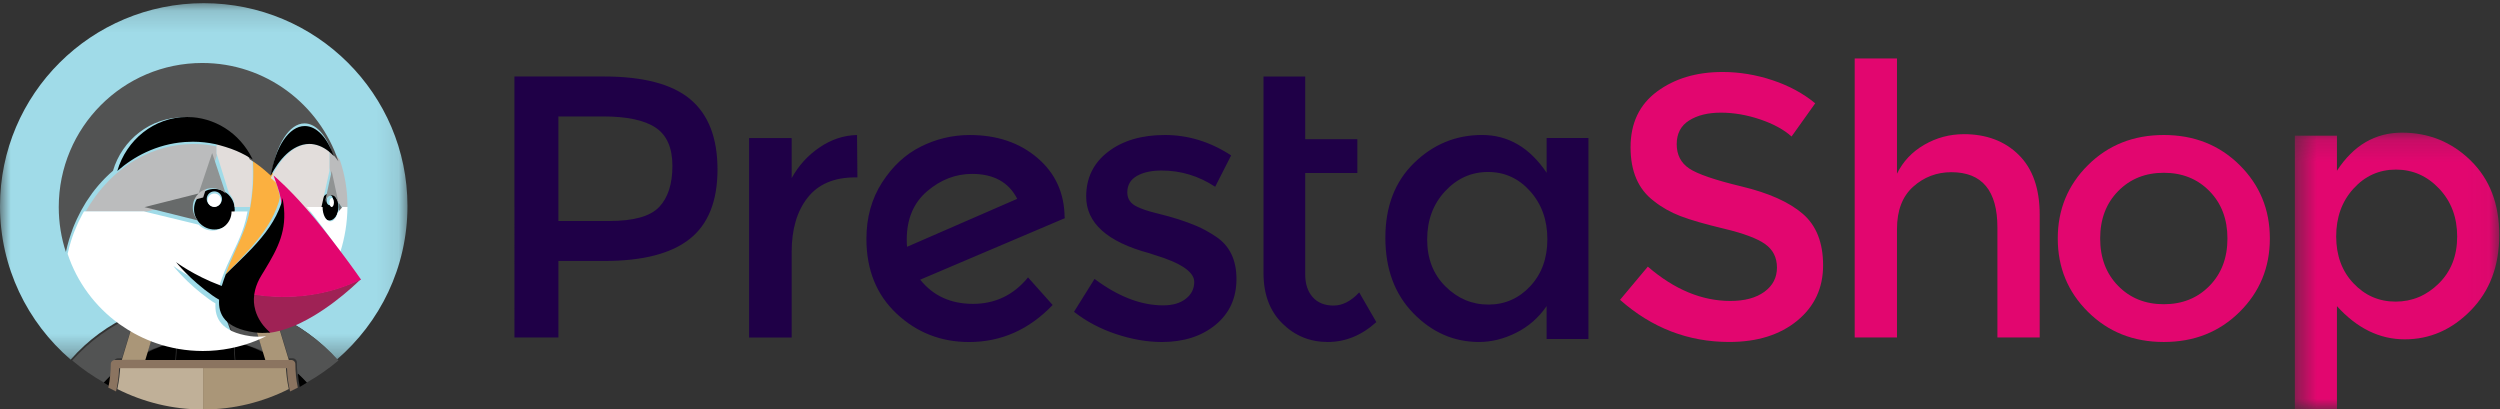 <?xml version="1.0"?>
<svg xmlns="http://www.w3.org/2000/svg" width="116" height="19" fill="none">
  <rect width="100%" height="100%" fill="#333333" stroke="none"/>
  <path fill="#1F0047" fill-rule="evenodd" d="M49.398 10.085c-.012-1.133-.433-2.053-1.264-2.76-.831-.707-1.877-1.06-3.135-1.06-.796 0-1.553.178-2.268.535-.716.356-1.316.911-1.801 1.665-.485.753-.728 1.627-.728 2.62 0 1.437.468 2.594 1.403 3.47.935.876 2.055 1.315 3.36 1.315 1.489 0 2.782-.572 3.879-1.718l-1.143-1.28c-.67.818-1.521 1.227-2.554 1.227-1.034 0-1.85-.374-2.45-1.122l6.719-2.857-.017-.035Zm-7.308 1.367c-.012-.07-.017-.181-.017-.333 0-.958.315-1.706.944-2.244.629-.537 1.325-.806 2.087-.806 1.004 0 1.703.386 2.095 1.157l-5.109 2.225Zm-4.061-4.613c-.547.371-.979.847-1.296 1.427v-1.861h-1.975v9.256h1.975v-3.967c0-1.055.247-1.896.741-2.523.493-.626 1.228-.94 2.204-.94h.106l-.018-1.966c-.612.012-1.19.203-1.737.574Zm18.39 4.14c-.318-.21-.615-.374-.891-.491-.277-.117-.562-.222-.856-.316-.294-.093-.633-.187-1.015-.28-.383-.093-.679-.193-.891-.298-.306-.14-.459-.362-.459-.666 0-.339.147-.593.441-.762.294-.169.677-.254 1.147-.254.894 0 1.724.251 2.489.754l.741-1.455c-.965-.631-1.989-.947-3.072-.947-1.083 0-1.963.26-2.639.78-.677.52-1.015 1.212-1.015 2.077 0 1.227.977 2.103 2.931 2.629.047.012.117.035.212.07 1.247.374 1.871.795 1.871 1.262 0 .315-.13.575-.389.78-.259.204-.612.307-1.059.307-1.024 0-2.083-.409-3.178-1.227l-.953 1.525c.565.444 1.215.789 1.95 1.034.736.245 1.445.368 2.127.368 1.012 0 1.842-.266 2.49-.797.647-.532.971-1.241.971-2.13 0-.888-.318-1.542-.953-1.963ZM32.03 4.606c-.842-.704-2.179-1.057-4.011-1.057h-4.149V15.659h2.04V12.108h2.144c1.775 0 3.092-.341 3.95-1.022.858-.681 1.288-1.756 1.288-3.222 0-1.467-.421-2.553-1.262-3.257Zm-1.444 4.998c-.409.433-1.179.65-2.308.65h-2.369V5.403h2.075c1.107 0 1.919.173 2.438.52.519.346.778.938.778 1.776 0 .838-.205 1.472-.614 1.906Zm31.29 4.574c-.415 0-.737-.131-.968-.392-.231-.261-.346-.613-.346-1.054V8.028h2.419V6.459h-2.419V3.55h-1.935v9.13c0 .976.291 1.751.872 2.326.582.575 1.284.862 2.108.862.823 0 1.575-.307 2.255-.923l-.795-1.377c-.38.407-.777.61-1.192.61Zm9.888-6.162c-.785-1.168-1.784-1.753-2.997-1.753-1.212 0-2.263.432-3.152 1.297-.89.865-1.334 2.022-1.334 3.47 0 1.449.433 2.618 1.299 3.506.866.888 1.882 1.332 3.049 1.332.577 0 1.152-.143 1.723-.429.571-.286 1.042-.698 1.411-1.235v1.525h1.94V6.404H71.764v1.613h0Zm-.762 5.266c-.531.567-1.178.85-1.94.85-.762 0-1.426-.28-1.992-.841-.566-.561-.849-1.288-.849-2.182 0-.894.277-1.639.831-2.235.554-.596 1.218-.894 1.992-.894.774 0 1.426.298 1.957.894.531.596.797 1.338.797 2.226-0.0.888-.266 1.615-.797 2.182Z" clip-rule="evenodd"/>
  <path fill="#E2066F" fill-rule="evenodd" d="M100.401 6.264c-1.406 0-2.578.465-3.515 1.393-.938.929-1.406 2.065-1.406 3.409 0 1.344.468 2.48 1.406 3.409.937.929 2.109 1.393 3.515 1.393 1.406 0 2.577-.464 3.515-1.393.937-.929 1.405-2.065 1.405-3.409 0-1.344-.468-2.48-1.405-3.409-.938-.929-2.109-1.393-3.515-1.393Zm2.117 7.002c-.556.567-1.262.85-2.117.85-.856 0-1.562-.283-2.118-.85-.557-.567-.835-1.3-.835-2.2 0-.9.278-1.633.835-2.199.556-.567 1.262-.85 2.118-.85.855 0 1.561.283 2.117.85.557.567.835 1.3.835 2.199 0 .9-.278 1.633-.835 2.2Z" clip-rule="evenodd"/>
  <mask id="a" width="10" height="13" x="106" y="6" maskUnits="userSpaceOnUse" style="mask-type:alpha">
    <path fill="#fff" d="M106.481 6.155h9.485V19h-9.485V6.155Z"/>
  </mask>
  <g mask="url(#a)">
    <path fill="#E2066F" fill-rule="evenodd" d="M114.641 7.45c-.883-.863-1.947-1.295-3.191-1.295-1.244 0-2.249.589-3.016 1.768V6.295h-1.953V19h1.953v-4.795c.93 1.027 1.979 1.54 3.147 1.54 1.168 0 2.191-.449 3.068-1.347.878-.898 1.317-2.065 1.317-3.5 0-1.435-.442-2.584-1.325-3.447Zm-1.482 5.705c-.57.56-1.238.84-2.005.84-.767 0-1.418-.283-1.953-.849-.535-.566-.802-1.292-.802-2.179 0-.886.267-1.625.802-2.214.535-.589 1.192-.884 1.97-.884.779 0 1.448.295 2.005.884.558.589.837 1.33.837 2.222 0 .892-.285 1.619-.854 2.179Z" clip-rule="evenodd"/>
  </g>
  <path fill="#E2066F" fill-rule="evenodd" d="M91.121 6.226c-.654 0-1.264.163-1.831.489-.567.326-.99.775-1.27 1.345V2.714h-1.962V15.659h1.962v-5.031c0-.862.251-1.517.753-1.966.502-.448 1.092-.672 1.77-.672 1.425 0 2.137.856 2.137 2.568v5.101h1.962V9.964c0-1.211-.324-2.137-.973-2.778-.648-.64-1.498-.961-2.549-.961Zm-7.478 3.691c-.633-.542-1.573-.963-2.822-1.263-1.248-.3-2.064-.58-2.447-.839-.383-.259-.575-.634-.575-1.125 0-.49.192-.857.575-1.099.383-.242.874-.364 1.472-.364.598 0 1.204.104 1.82.311.615.208 1.103.473 1.463.796l1.097-1.54c-.557-.461-1.219-.819-1.985-1.073-.766-.254-1.539-.381-2.316-.381-1.208 0-2.221.303-3.039.908-.819.606-1.228 1.468-1.228 2.587 0 1.119.36 1.949 1.08 2.492.36.288.772.522 1.236.7.465.179 1.144.375 2.038.588.894.214 1.524.45 1.89.71.366.26.549.623.549 1.09 0 .467-.195.842-.584 1.125-.389.283-.914.424-1.576.424-1.323 0-2.601-.53-3.832-1.592l-1.289 1.54c1.474 1.304 3.164 1.955 5.068 1.955 1.3 0 2.351-.329 3.152-.986.801-.657 1.202-1.514 1.202-2.569 0-1.056-.316-1.854-.949-2.396Z" clip-rule="evenodd"/>
  <mask id="b" width="19" height="17" x="0" y="0" maskUnits="userSpaceOnUse" style="mask-type:alpha">
    <path fill="#fff" d="M0 .148h18.905V16.686H0V.148Z"/>
  </mask>
  <g mask="url(#b)">
    <path fill="#A0DBE8" fill-rule="evenodd" d="M6.127 14.592c.151-.067.304-.128.458-.186.174-.065.35-.127.528-.18.222-.066.445-.127.672-.174.305-.065.614-.112.926-.143-.175.547-.368 1.09-.577 1.631.009.104.014.21.017.315.421-.083.856-.127 1.301-.127s.88.044 1.301.127c.003-.105.007-.211.017-.315-.209-.54-.402-1.084-.577-1.631.311.03.62.078.926.143.226.048.45.108.672.174.178.053.354.115.528.18.154.058.307.119.459.186 1.071.475 2.048 1.179 2.848 2.094 2.007-1.726 3.28-4.277 3.28-7.125 0-5.199-4.232-9.413-9.453-9.413-5.221 0-9.453 4.214-9.453 9.413 0 2.848 1.272 5.399 3.279 7.125.801-.914 1.777-1.619 2.848-2.094Z" clip-rule="evenodd"/>
  </g>
  <path fill="#525353" fill-rule="evenodd" d="M6.863 16.286c.437-.188.899-.332 1.38-.424-.003-.102-.007-.203-.016-.303.206-.52.396-1.043.568-1.569-.307.029-.611.075-.912.137-.223.046-.443.104-.662.168-.175.051-.348.11-.52.173l.679.16-.516 1.658Zm-1.612 1.069c.018-.177.029-.355.029-.535 0-.108.09-.197.201-.197h.177l.624-2.008c-1.102.479-2.107 1.189-2.931 2.111.454.383.945.725 1.467 1.021.139-.137.284-.268.434-.392Zm7.522-2.74.624 2.008h.177c.111 0 .201.088.201.196 0 .18.011.359.029.536.15.125.295.256.434.392.522-.296 1.012-.638 1.467-1.021-.824-.922-1.829-1.632-2.931-2.111Zm-1.097.012.679-.16c-.172-.063-.345-.122-.52-.173-.218-.064-.439-.122-.662-.168-.301-.062-.605-.108-.912-.137.172.526.362 1.05.568 1.569-.009.101-.014.202-.016.303.481.092.943.236 1.38.424l-.516-1.658Z" clip-rule="evenodd"/>
  <path fill="#000" fill-rule="evenodd" d="M9.527 16.703H10.888c-.028-.238-.038-.476-.031-.711-.43-.081-.875-.124-1.33-.124-.455 0-.899.043-1.33.124.006.235-.004.473-.031.711h1.361ZM4.816 17.754c.109.07.219.137.331.202.039-.206.069-.415.088-.626-.145.135-.285.276-.419.424Zm1.885-1.051h1.434c.027-.28.037-.559.03-.835-.48.11-.941.281-1.377.505l-.086.331Zm7.119.626c.019.212.049.421.088.626.112-.065.222-.133.331-.202-.134-.148-.274-.289-.419-.424Zm-1.466-.627-.086-.33c-.436-.224-.897-.395-1.377-.505-.006.276.003.555.03.835l1.434-0Z" clip-rule="evenodd"/>
  <path fill="#AA9678" fill-rule="evenodd" d="m6.743 16.703.084-.277.501-1.652-.658-.16c-.147.056-.294.115-.438.179l-.579 1.909H6.275l.468 0Zm5.483-.277.084.277h1.09l-.579-1.909c-.144-.064-.29-.123-.438-.178l-.658.159.501 1.652Z" clip-rule="evenodd"/>
  <path fill="#C0B098" fill-rule="evenodd" d="M5.537 17.026c.008-.006.016-.012.025-.018h-.024c-0.0.006-.001.012-.001.018Zm3.885-.114H5.602c-.006.004-.012.009-.018.013-.013.384-.061.76-.14 1.127C6.65 18.659 7.998 19 9.422 19v-2.088Z" clip-rule="evenodd"/>
  <path fill="#AA9678" fill-rule="evenodd" d="M13.308 17.008h-.024c.008.006.017.012.025.018-0-.006-.001-.012-.001-.018Zm-.065-.096H9.422V19c1.424 0 2.773-.341 3.978-.948-.079-.366-.127-.743-.14-1.127-.006-.004-.012-.009-.018-.013Z" clip-rule="evenodd"/>
  <path fill="#8B7460" fill-rule="evenodd" d="M13.732 17.419c-.017-.173-.028-.348-.028-.524 0-.106-.087-.192-.195-.192H5.336c-.108 0-.195.086-.195.192 0 .176-.011.351-.028.524-.019.192-.049.38-.088.566.119.062.238.122.359.179.08-.346.129-.702.142-1.065 0-.004.001-.008.001-.013h7.789c0.0.004.001.008.001.013.013.363.062.719.142 1.065.121-.057.241-.117.359-.179-.039-.186-.069-.375-.088-.566Z" clip-rule="evenodd"/>
  <path fill="#525353" fill-rule="evenodd" d="M12.098 15.415c-.037-.042-.075-.087-.115-.138.04.051.078.096.115.138Z" clip-rule="evenodd"/>
  <path fill="#AA9678" fill-rule="evenodd" d="M12.352 15.445s.001.002.002.006c-.001-.004-.002-.006-.002-.006s-.091-.071-.208-.203c.116.132.208.203.208.203Z" clip-rule="evenodd"/>
  <path fill="#fff" fill-rule="evenodd" d="M15.391 6.994s.001 0 .001.001l-.001.001-.001-.001c0-.001.001-.001.001-.001Zm.208 2.719c0-.002 0-.004 0-.006 0 .002-0.0.004-0.0.006Z" clip-rule="evenodd"/>
  <path fill="#BBBCBD" fill-rule="evenodd" d="M15.771 7.419c-.002-.002-.003-.004-.005-.006h0c-.079-.109-.161-.208-.245-.299-0-0-.001-.001-.001-.001 0.0 0.0.001.001.001.001-.001-.001-.002-.002-.002-.003-.038-.041-.077-.08-.116-.117-.015-.014-.03-.026-.045-.04-.025-.022-.049-.045-.074-.065v.878l.34 1.54c.004.012.008.023.011.036l.235.261.002-.003h.247c0-.023.002-.045.002-.067v-0c0-.726-.121-1.424-.339-2.077-.004-.012-.008-.025-.012-.038Zm-.172 2.293c0-.002-0-.003-0-.005 0 .002 0.0.003 0.0.005Z" clip-rule="evenodd"/>
  <path fill="#676A6A" fill-rule="evenodd" d="M15.724 9.533c0.0.003.001.006.001.009 0.0.002.001.004.001.005v.001c.004.043.006.088.006.134 0.0.008.001.016.001.025 0 .001 0.0.002 0.0.003s-0.0.002-0.0.003c0 .009-.001.017-.001.026-.001.045-.002.089-.006.131v.001c-0.0.002-.001.004-.001.006-0.0.004-.001.007-.002.01-.005.046-.011.091-.019.134 0 0 0 0-0.0.001l.001-.002c0-.001 0-.001.001-.002l.208-.31-.209-.313c0 0 0 0.0 0.0.001.008.044.015.089.019.137Z" clip-rule="evenodd"/>
  <path fill="#000" fill-rule="evenodd" d="M15.3 9.522c-.087 0-.157-.105-.157-.235 0-.13.07-.235.157-.235.087 0 .157.105.157.235 0 .13-.07.235-.157.235Zm.392.227c.001-.005.002-.009.003-.014.005-.034.007-.07.007-.106 0-.008.002-.016.002-.024 0-.008-.001-.015-.001-.022-.001-.037-.003-.073-.008-.108-.001-.004-.002-.008-.003-.012-.006-.038-.014-.075-.024-.11-.004-.012-.009-.023-.013-.035-.025-.071-.058-.134-.098-.187-.005-.007-.011-.014-.016-.02-.011-.013-.022-.025-.034-.037-.017-.016-.035-.031-.054-.044-.007-.005-.015-.008-.022-.012-.016-.009-.033-.017-.05-.023-.007-.003-.015-.005-.022-.007-.024-.007-.049-.011-.075-.011-.026 0-.05.005-.075.011-.007.002-.015.005-.022.007-.017.006-.034.014-.05.023-.007.004-.015.007-.022.012-.019.012-.037.027-.054.044-.012.011-.023.024-.034.037-.005.007-.011.013-.017.02-.04.052-.073.115-.098.187-.001.003-.002.006-.003.008-.011.033-.019.067-.027.103-.002.011-.005.021-.007.032-.006.04-.01.081-.011.123-0.0.006-.001.011-.001.017h.002c0 .347.188.628.419.628.04 0 .078-.009.115-.025.006-.002.012-.005.017-.008.015-.007.03-.016.044-.026.008-.006.015-.012.023-.019.018-.015.036-.032.053-.051.011-.013.023-.026.034-.041.007-.009.013-.02.019-.03.012-.019.023-.039.033-.06.004-.008.007-.015.011-.023.013-.029.024-.06.033-.092.01-.034.018-.07.023-.108Z" clip-rule="evenodd"/>
  <path fill="#fff" fill-rule="evenodd" d="M15.39 9.187c.058 0 .105.093.105.209 0 .115-.047.209-.105.209-.058 0-.105-.093-.105-.209 0-.115.047-.209.105-.209Z" clip-rule="evenodd"/>
  <path fill="#909393" fill-rule="evenodd" d="M15.076 9.396c.021-.07.049-.132.083-.184.005-.007.009-.014.014-.02.009-.013.018-.025.028-.036.015-.016.03-.031.046-.043.006-.005.012-.008.018-.012.014-.009.028-.017.042-.023.006-.003.013-.005.019-.007.021-.006.041-.011.063-.011.022 0 .043.004.063.011.006.002.013.004.019.007.015.006.029.014.042.023.006.004.013.007.019.012.016.012.031.027.046.043.01.011.019.023.028.036.005.006.009.013.014.02.034.052.062.113.083.184v0l-.314-1.462-.314 1.462Z" clip-rule="evenodd"/>
  <path fill="#000" fill-rule="evenodd" d="M9.946 9.585c-.196 0-.354-.158-.354-.353 0-.195.159-.353.354-.353.196 0 .354.158.354.353 0.0.195-.158.353-.354.353Zm.942.11c-.001-.033-.003-.065-.006-.097 0-.001-0-.001-0-.001-.004-.031-.009-.062-.016-.093-0-.001-0-.002-.001-.002-.007-.03-.015-.059-.025-.088-0-.001-.001-.001-.001-.002-.01-.029-.021-.057-.033-.085-0-.001-.001-.001-.001-.002-.012-.028-.026-.055-.041-.081-.046-.08-.103-.153-.169-.216-.084-.08-.183-.145-.293-.19-.001-0-.002-.001-.003-.001-.054-.022-.11-.039-.169-.051-.001-0-.003-0-.004-.001-.058-.011-.119-.018-.181-.018-.061 0-.12.006-.178.017-.002 0-.004.001-.006.001-.057.011-.113.028-.165.049-.001.001-.003.001-.004.002-.054.022-.105.048-.153.079-0.0 0-0.0 0-.001 0-.049.031-.094.067-.136.106l-.001.003-.003.001c-.067.064-.125.137-.171.218-.001.001-.001.002-.002.003-.014.025-.027.051-.039.077-.001.003-.003.005-.004.008-.011.024-.02.049-.028.075-.002.005-.004.01-.005.015-.008.024-.014.048-.019.072-.002.007-.004.014-.005.021-.005.024-.008.048-.012.073-.001.008-.003.015-.003.022-.003.032-.005.065-.005.098 0 .062.006.123.018.182 0.0.001 0.0.002.001.004.012.059.029.115.052.169 0.0.001.001.002.001.002.045.11.111.209.192.293.064.067.138.124.219.169 0.0 0.0.001.001.001.001.025.014.052.027.078.039.002.001.004.002.007.003.025.011.05.02.076.029.004.002.009.003.013.005.024.007.048.014.073.019.007.002.013.004.02.005.024.005.048.008.073.011.007.001.015.003.022.004.032.003.065.005.098.005.13 0 .254-.026.367-.074.056-.024.11-.053.16-.087.1-.068.187-.154.255-.254.034-.05.063-.103.087-.16.048-.112.074-.236.074-.366 0-.002-0-.004-0-.007 0-.002-0-.004-0-.007Z" clip-rule="evenodd"/>
  <path fill="#fff" fill-rule="evenodd" d="M9.946 8.978c.174 0 .314.14.314.313 0 .173-.141.313-.314.313-.173 0-.314-.14-.314-.313 0-.173.141-.313.314-.313Z" clip-rule="evenodd"/>
  <path fill="#BBBCBD" fill-rule="evenodd" d="m9.425 9.163.003-.001.001-.003.622-1.914v-.453c-.346-.071-.702-.111-1.067-.111-.122 0-.242.005-.362.013-.017.001-.035.002-.052.004-.624.048-1.238.211-1.807.473-.488.224-.941.52-1.349.87l-.001.001c-.109.094-.214.192-.317.294-.019.019-.039.038-.057.057-.096.098-.19.199-.28.303-.02.023-.039.046-.058.069-.09.107-.179.217-.262.33-.007.009-.014.019-.02.029-.08.109-.155.221-.229.335-.014.022-.029.044-.043.067-.059.094-.114.191-.169.289h2.832l2.615-.651Z" clip-rule="evenodd"/>
  <path fill="#E2DDDB" fill-rule="evenodd" d="M11.701 8.767c.005-.072.01-.145.013-.217.005-.098.008-.196.01-.294.001-.076.001-.152.001-.228-0-.022 0-.044 0-.066-.002-.196-.009-.392-.021-.589-.001-0-.001-.001-.002-.001-0-0-.001-.001-.001-.001-.001-0-.003-.002-.006-.004-.002-.001-.004-.003-.009-.005-.035-.021-.12-.071-.196-.117-.002-.001-.003-.002-.005-.003-.019-.011-.038-.022-.055-.032-0-0-.001-0-.001-.001-.015-.009-.027-.016-.038-.022-.002-.001-.005-.003-.007-.004-.012-.007-.022-.013-.028-.016-.122-.066-.246-.127-.372-.182-.301-.132-.707-.249-.936-.305v.438l.576 1.855.001.002c.059.059.111.127.152.202.013.025.026.05.037.076 0.0 0.0 0.0.001.001.002.011.026.021.052.029.079 0.0.001.001.001.001.002.009.027.016.054.022.083 0.0.001 0.0.001 0.0.002.006.028.011.057.014.087 0 0.0 0.0.001 0.0.001.003.03.005.06.006.091l.002.005h.706c.048-.269.081-.541.102-.815.001-.008.001-.015.002-.023Z" clip-rule="evenodd"/>
  <path fill="#FBB040" fill-rule="evenodd" d="M12.67 8.246c-.001.002-.002.003-.003.005.001-.002.002-.003.003-.005Z" clip-rule="evenodd"/>
  <path fill="#FBB040" fill-rule="evenodd" d="M10.905 12.279c.164-.169.318-.331.465-.49.087-.094.173-.188.255-.28.602-.68 1.045-1.317 1.31-2.135.006-.02.013-.045.019-.074.001-.004.002-.009.003-.013.006-.03.012-.064.018-.103.002-.026.005-.052.007-.077-.067-.356-.197-.703-.311-1.045.001.001.001.002.001.003-.001-.001-.003-.003-.003-.003-.022-.022-.045-.042-.067-.063-.068-.065-.137-.128-.207-.19-.21-.185-.431-.353-.664-.502.012.2.019.4.021.6 0.0.022-0.0.045-0.0.067 0.0.078.001.155-.001.233-.002.1-.005.2-.01.3-.004.074-.008.147-.014.221-.001.008-.001.015-.002.023-.021.279-.056.557-.104.831l-.085.416c-.177.745-.536 1.422-.831 2.12-.078.185-.153.373-.218.563-.006.017-.012.036-.018.054.092-.101.174-.188.236-.252.068-.07.134-.138.199-.205Z" clip-rule="evenodd"/>
  <path fill="#909393" fill-rule="evenodd" d="M9.213 8.973c.041-.037.085-.071.133-.101 0-0.0 0-0.0.001-0.0.047-.029.097-.055.149-.075.001-0.0.003-.001.004-.001.051-.02.105-.036.161-.047.002-0.0.004-0.0.006-.001.056-.01.113-.016.173-.016.06 0 .119.006.176.017.002 0.0.003 0.0.004.001.057.011.112.027.164.048.001 0.0.002.001.003.001.106.042.203.104.284.18l-.001-.002-.625-1.877-.631 1.874Z" clip-rule="evenodd"/>
  <path fill="#676A6A" fill-rule="evenodd" d="M9.007 9.953c-.02-.051-.036-.104-.047-.16-0-.001-0-.002-0-.004-.011-.055-.016-.112-.016-.171 0-.031.002-.062.005-.092.001-.007.002-.014.003-.021.003-.023.006-.046.011-.069.001-.007.003-.013.005-.019.005-.023.011-.046.018-.068.001-.005.003-.009.005-.014.008-.024.016-.047.026-.07.001-.003.003-.005.004-.008.011-.025.022-.049.035-.072 0-.001.001-.002.002-.003.042-.076.095-.145.157-.205l-2.508.633h-.005l2.484.62c-.074-.079-.135-.173-.176-.276-0-0-.001-.001-.001-.002Z" clip-rule="evenodd"/>
  <path fill="#E2DDDB" fill-rule="evenodd" d="M14.903 9.665c.002-.012.004-.023.006-.034.007-.037.015-.074.025-.109.001-.004.002-.008.003-.012l.348-1.573v-.897c-.285-.232-.59-.359-.907-.359-.401 0-.775.218-1.055.488-.306.295-.542.666-.734 1.041-.009.017-.018.034-.026.051.059.05.117.101.175.153.13.117.258.238.383.36.059.057.116.115.174.173.061.061.122.123.183.185.077.08.154.161.23.243.032.034.064.069.096.104.091.1.183.2.272.302l0.0 0c.015.016.026.027.03.031h.786c0-.006.001-.012.001-.018.001-.045.004-.088.01-.13Z" clip-rule="evenodd"/>
  <path fill="#E2DDDB" fill-rule="evenodd" d="M12.669 8.247c-.001-.001-.001-.003-.001-.004-.001.001-.001.003-.002.004.001.001.005.004.006.005-.001-.002-.001-.004-.002-.006Z" clip-rule="evenodd"/>
  <path fill="#525353" fill-rule="evenodd" d="M3.359 10.654c.002-.006.005-.011.007-.017.049-.129.103-.256.16-.382.016-.035.032-.07.048-.105.046-.099.095-.197.146-.293.021-.039.041-.079.062-.118.012-.022.025-.042.037-.064.054-.096.109-.192.167-.285.014-.022.028-.044.043-.066.072-.113.148-.223.227-.331.007-.009.013-.019.02-.029.083-.112.17-.22.26-.327.019-.023.038-.046.058-.068.089-.103.182-.203.277-.299.019-.019.038-.037.057-.056.102-.1.205-.198.314-.29l.001-.001c.426-1.435 1.732-2.48 3.276-2.48.622 0 1.24.18 1.77.505.543.334.986.823 1.274 1.393.001.003.003.006.004.009.007.014.015.028.023.043 0.0.001.001.001.001.001.001 0.0.001.001.002.001.241.149.47.318.689.503.073.062.144.125.215.19.023.021.047.042.07.063.001-.001.001-.002.001-.003 0-.001.001-.001.001-.002.008-.016.015-.033.024-.048.218-1.38.824-2.373 1.538-2.373.539 0 1.016.564 1.312 1.432l.003.009c0.0 0.0.001.001.001.001.083.091.165.192.244.302h-0c.002.002.003.004.005.006v-0.0 0c.004.013.008.025.012.038l-.011-.045c-.889-2.643-3.379-4.546-6.311-4.546-3.678 0-6.66 2.994-6.66 6.688 0 .728.116 1.429.331 2.081 0-.001.001-.002.001-.004.042-.197.093-.392.152-.586.047-.151.098-.3.154-.448Z" clip-rule="evenodd"/>
  <path fill="#fff" fill-rule="evenodd" d="m15.886 9.607-.221.263c-0.0.001-0.0.001-0.0.002-.008.034-.019.067-.03.098-.003.008-.006.016-.009.024-.009.022-.018.043-.029.063-.005.011-.011.021-.017.032-.009.016-.019.03-.029.044-.015.02-.03.038-.046.054-.006.007-.013.014-.02.02-.012.011-.025.019-.038.027-.005.003-.01.006-.015.009-.032.016-.065.026-.1.026-.201 0-.364-.297-.364-.663h-.73c0.0 0.0 0.0 0.0 0.0 0.0.136.167.269.335.4.506.002.002.003.004.005.006.128.166.254.333.378.502.006.008.012.016.018.025.118.16.235.322.35.483.011.016.023.031.034.047.122.171.244.343.364.515.001.001.002.002.003.004.208-.657.325-1.358.332-2.088h-.235l-.002.003Z" clip-rule="evenodd"/>
  <path fill="#000" fill-rule="evenodd" d="M8.54 6.593c.017-.001.034-.002.051-.004.118-.008.236-.013.355-.013.357 0 .707.039 1.046.111v.172-.172c.24.058.665.178.981.315.133.057.263.12.391.188.006.003.016.009.029.016.002.001.005.003.008.004.012.007.025.014.04.023 0.0 0.0.001.001.001.001.018.01.037.022.057.033.002.001.003.002.005.003.081.047.171.1.205.12.004.003.006.004.009.005.002.001.006.003.006.004-.007-.015-.015-.029-.022-.043-.001-.003-.003-.006-.004-.009-.285-.576-.723-1.07-1.261-1.407-.524-.329-1.136-.511-1.752-.511-1.529 0-2.82 1.055-3.243 2.505.4-.35.844-.645 1.323-.869.558-.261 1.161-.425 1.773-.472Zm4.757.552c.279-.258.652-.467 1.051-.467.317 0 .621.121.904.343v.003-0c.025.02.05.042.075.064.015.013.031.025.046.039.04.036.079.074.118.114.001.001.002.002.002.003-0-0-.001-.001-.001-.001l-.003-.009c-.304-.84-.794-1.386-1.347-1.386-.734 0-1.357.962-1.58 2.297l.002-.002c.191-.359.427-.714.732-.997Z" clip-rule="evenodd"/>
  <path fill="#fff" fill-rule="evenodd" d="M7.047 15.853c.06.023.122.044.183.065.682.237 1.415.368 2.179.368.871 0 1.702-.169 2.464-.474.04-.016.08-.034.12-.051.065-.027.129-.055.192-.085.057-.026.114-.052.17-.08-.013.002-.027.004-.041.006-.237.026-.472.028-.701-.005-1.357-.194-1.658-.843-1.615-1.519-.098-.056-.197-.119-.298-.192-1.044-.751-1.663-1.551-1.663-1.551s.805.617 2.008 1.078c.026.01.05.018.075.028.056-.193.123-.376.181-.538.006-.018.013-.036.019-.053.067-.187.143-.37.224-.552.303-.684.672-1.347.854-2.078l.087-.408h-.742v.001l-0.0 0c0 .002 0.0.004 0.0.006 0 .122-.025.237-.07.342-.022.052-.05.102-.082.149-.064.093-.145.174-.239.237-.047.032-.098.059-.151.081-.106.044-.223.069-.345.069-.031 0-.062-.002-.092-.005-.007-.001-.014-.002-.021-.003-.023-.003-.046-.006-.069-.011-.006-.001-.012-.003-.019-.005-.023-.005-.046-.011-.069-.018-.004-.001-.008-.003-.012-.004-.024-.008-.048-.017-.071-.027-.002-.001-.004-.002-.006-.003-.025-.011-.05-.023-.073-.036-0-0-.001-.001-.001-.001-.076-.042-.146-.096-.206-.159l-2.543-.616H3.898c-.012.021-.025.041-.037.062-.021.038-.041.077-.062.115-.05.095-.099.19-.145.287-.016.034-.032.068-.048.102-.056.123-.109.248-.158.374-.002.006-.005.011-.007.017-.055.145-.106.291-.152.439-.058.189-.109.381-.151.573.437 1.322 1.287 2.458 2.398 3.258.032.023.066.044.099.067.188.13.382.252.584.363.264.145.539.274.825.383Z" clip-rule="evenodd"/>
  <path fill="#9F2255" fill-rule="evenodd" d="M11.745 13.645c-.01.071-.017.141-.019.208-.004.123.005.239.022.349.012.073.028.144.047.211.029.101.065.196.105.283.04.087.085.168.131.24.015.025.031.048.046.07.023.034.046.066.069.096.03.04.06.075.088.108.121.14.217.216.217.216s.001.003.002.006c.001.004.003.01.005.017.013-.002.027-.004.041-.006.295-.037.593-.117.886-.223.15-.054.298-.112.445-.179.045-.021.088-.043.133-.065 1.516-.734 2.786-2.033 2.786-2.033-1.905.937-3.767.9-5.005.7Z" clip-rule="evenodd"/>
  <path fill="#E2066F" fill-rule="evenodd" d="M15.394 11.131c-.121-.158-.244-.314-.367-.47-.006-.008-.013-.016-.019-.024-.13-.164-.263-.327-.396-.489-.002-.002-.003-.004-.005-.006-.138-.166-.277-.33-.419-.492-.009-.01-.018-.021-.027-.031-.087-.099-.175-.196-.264-.293-.031-.034-.062-.067-.093-.101-.074-.079-.148-.158-.223-.236-.058-.06-.117-.12-.177-.18-.056-.056-.112-.113-.168-.168-.122-.119-.245-.236-.371-.35-.056-.05-.112-.1-.169-.149-0.0 0-.001.001-.001.002.12.341.257.686.326 1.042.018.092.033.183.045.271.167 1.231-.232 2.035-.866 3.092-.045.076-.092.153-.14.232-.145.239-.238.465-.292.677-.018.071-.032.14-.041.208 1.243.198 3.113.235 5.025-.694 0 0-.375-.545-.94-1.294-.126-.168-.253-.335-.382-.502-.012-.015-.024-.03-.035-.046Z" clip-rule="evenodd"/>
  <path fill="#000" fill-rule="evenodd" d="M12.518 15.408s-.097-.075-.22-.213c-.029-.033-.059-.067-.09-.106-.023-.03-.047-.061-.07-.095-.016-.022-.031-.045-.047-.07-.047-.072-.092-.151-.133-.237-.041-.086-.078-.18-.107-.28-.019-.067-.036-.136-.048-.208-.018-.109-.027-.224-.023-.345.002-.067.009-.136.019-.205.01-.067.024-.137.042-.207.054-.212.148-.437.295-.675.001-.001.001-.001.001-.002.048-.078.095-.154.14-.229.641-1.053 1.045-1.854.876-3.081-.012-.088-.027-.177-.045-.269-.01.064-.019.118-.029.164-.001.004-.002.009-.003.013-.006.028-.013.053-.019.072-.279.802-.742 1.426-1.372 2.093-.086.09-.175.182-.267.274-.154.156-.316.315-.487.48-.068.066-.138.133-.209.201-.065.063-.151.148-.247.247-.06.162-.128.346-.185.538-.026-.009-.05-.018-.077-.028-1.225-.461-2.046-1.078-2.046-1.078s.631.8 1.695 1.551c.103.073.204.136.304.191-.044.676.263 1.325 1.646 1.519.234.033.473.031.714.005-.002-.007-.004-.013-.006-.017-.001-.004-.002-.006-.002-.006Z" clip-rule="evenodd"/>
</svg>
